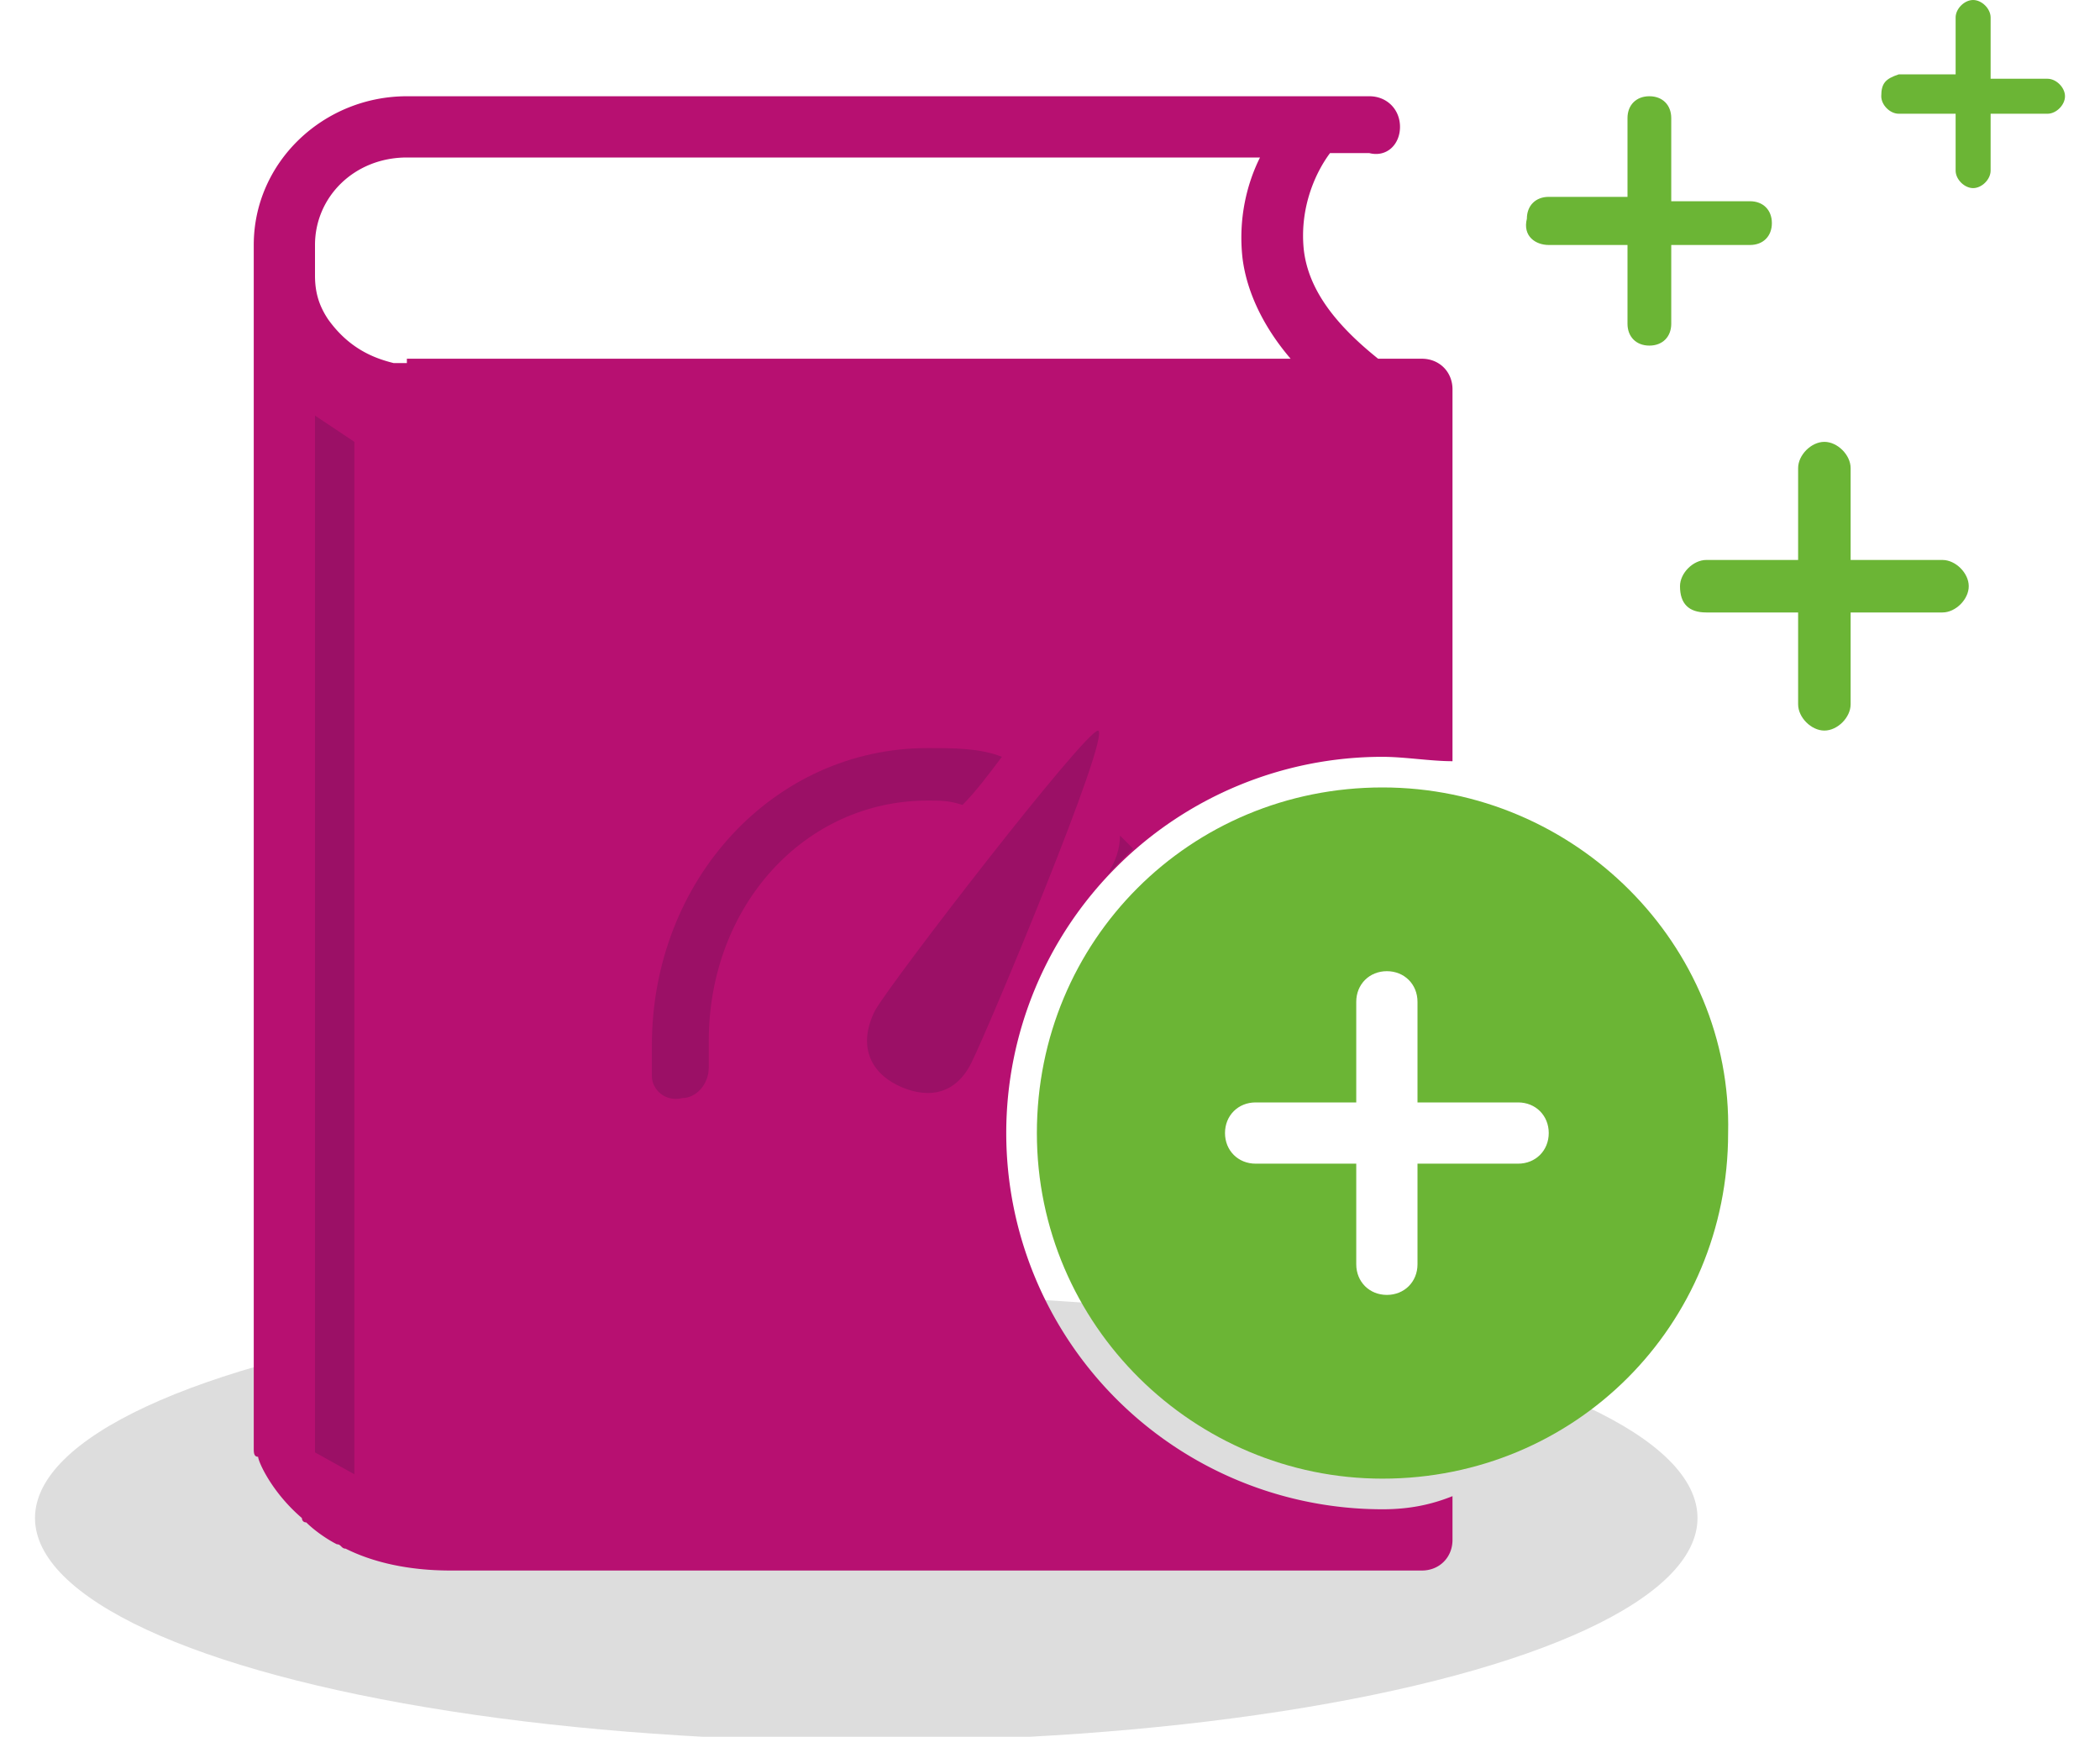 <svg xmlns="http://www.w3.org/2000/svg" width="48" height="39.7" viewBox="0 4.1 48 39.7"><ellipse cx="19.8" cy="38.8" fill="#DDD" rx="19" ry="5.1"/><path fill="#B71071" d="M31.6 38.6a8.6 8.6 0 1 1 0-17.2c.5 0 1.1.1 1.6.1V13c0-.4-.3-.7-.7-.7h-1c-1-.8-1.6-1.6-1.7-2.5-.1-1 .3-1.8.6-2.2h.9c.4.1.7-.2.7-.6 0-.4-.3-.7-.7-.7h-22c-1.9 0-3.5 1.5-3.5 3.4v27.5c0 .1 0 .2.1.2 0 .1.3.8 1 1.4 0 0 0 .1.1.1.2.2.5.4.7.5.1 0 .1.1.2.1.6.3 1.4.5 2.4.5h22.2c.4 0 .7-.3.7-.7v-1c-.5.2-1 .3-1.6.3M9.3 12.4H9c-.4-.1-1-.3-1.5-1-.2-.3-.3-.6-.3-1v-.7c0-1.1.9-2 2.1-2h19.5c-.3.6-.5 1.4-.4 2.3.1.8.5 1.6 1.1 2.3H9.3z"/><path fill="#6BB535" d="M31.6 22.1c-4.4 0-7.9 3.5-7.9 7.9s3.6 7.9 7.9 7.9c4.4 0 7.9-3.5 7.9-7.9.1-4.3-3.5-7.9-7.9-7.9m3.1 8.6h-2.3V33c0 .4-.3.7-.7.7-.4 0-.7-.3-.7-.7v-2.3h-2.3c-.4 0-.7-.3-.7-.7s.3-.7.7-.7H31V27c0-.4.3-.7.7-.7.4 0 .7.3.7.7v2.3h2.3c.4 0 .7.3.7.7s-.3.7-.7.7M39 18.1h2.1v2.1c0 .3.3.6.6.6s.6-.3.6-.6v-2.1h2.1c.3 0 .6-.3.6-.6s-.3-.6-.6-.6h-2.1v-2.1c0-.3-.3-.6-.6-.6s-.6.3-.6.6v2.1H39c-.3 0-.6.3-.6.6 0 .4.2.6.6.6zm-3.6-8.4h1.8v1.8c0 .3.2.5.5.5s.5-.2.5-.5V9.7H40c.3 0 .5-.2.5-.5s-.2-.5-.5-.5h-1.8V6.8c0-.3-.2-.5-.5-.5s-.5.2-.5.5v1.8h-1.8c-.3 0-.5.2-.5.5-.1.4.2.6.5.6zm8-3h1.3V8c0 .2.2.4.4.4s.4-.2.4-.4V6.7h1.3c.2 0 .4-.2.4-.4s-.2-.4-.4-.4h-1.3V4.5c0-.2-.2-.4-.4-.4s-.4.2-.4.4v1.3h-1.3c-.3.1-.4.2-.4.5 0 .2.2.4.4.4z"/><path fill="#9B1066" d="M8.1 37.8l-.9-.5V13.6l.9.6m17.2 9.9l.6-.6-.3-.3c0 .3-.1.6-.3.9zM20 27.2c-.4.8-.1 1.4.5 1.7.6.3 1.3.3 1.7-.5s3.2-7.5 2.9-7.6c-.3 0-4.7 5.7-5.1 6.4zm-4.4 2c.3 0 .6-.3.6-.7v-.6c0-3.1 2.2-5.5 5-5.5.3 0 .5 0 .8.1.3-.3.6-.7.9-1.1-.5-.2-1.1-.2-1.7-.2-3.5 0-6.3 3-6.3 6.8v.7c0 .3.3.6.7.5z"/></svg>